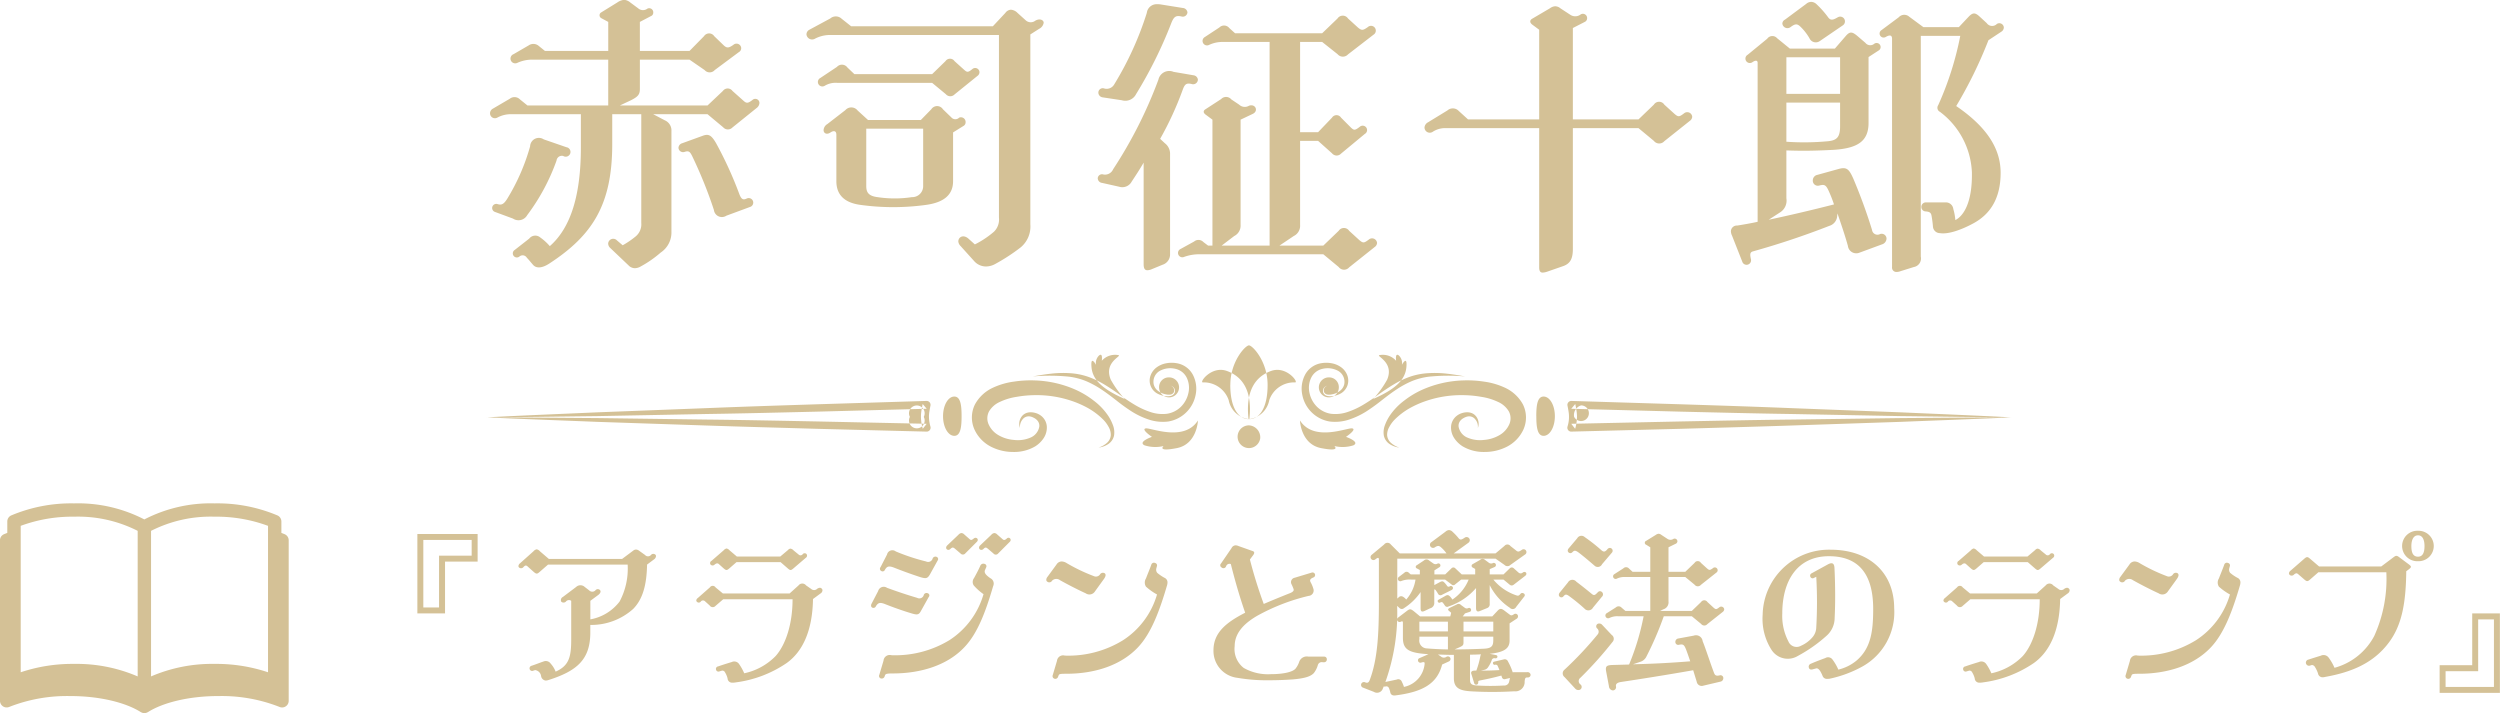 <svg xmlns="http://www.w3.org/2000/svg" width="319.438" height="91.12"><defs><filter id="filter" filterUnits="userSpaceOnUse"><feFlood result="flood" flood-color="#d4c196"/><feComposite result="composite" operator="in" in2="SourceGraphic"/><feBlend result="blend" in2="SourceGraphic"/></filter></defs><g id="chara7-name.svg" filter="url(#filter)"><path id="シェイプ_2_のコピー_6" data-name="シェイプ 2 のコピー 6" d="M238.152 2641.65c-.631.48-.779.45-1.224.04l-1.336-1.19a.752.752 0 00-1.224 0l-1.966 1.86H221.2l1.336-.63c1-.49 1.224-.78 1.224-1.49v-3.74h6.34l1.929 1.33a.859.859 0 001.3 0l3.079-2.29a.569.569 0 00.3-.52.6.6 0 00-1-.41c-.63.44-.853.44-1.3 0l-1.15-1.11a.778.778 0 00-1.3 0l-1.855 1.89h-6.344v-3.71l1.41-.74a.46.46 0 00.3-.44.522.522 0 00-.742-.52.931.931 0 01-1.188-.04l-1-.74a1.41 1.41 0 00-.779-.34 1.822 1.822 0 00-.891.34l-2.04 1.26a.419.419 0 000 .74l.89.48v3.71h-8.087l-.779-.63a1.05 1.05 0 00-1.3-.08l-1.929 1.12a.606.606 0 10.482 1.11 4.584 4.584 0 011.929-.41h9.682v5.86H209.4l-.964-.78a.975.975 0 00-1.3-.08l-2.151 1.26a.677.677 0 00-.371.6.625.625 0 00.927.55 3.652 3.652 0 011.781-.44h8.9v4.22c0 5.97-1.224 10.23-3.969 12.64a6.83 6.83 0 00-1.224-1.11.977.977 0 00-1.41.15l-1.855 1.45a.519.519 0 10.594.85.622.622 0 01.964.15c.223.22.482.55.779.89.334.4 1 .55 2.078-.15 5.527-3.6 8.05-7.53 8.05-15.27v-3.82h3.71v13.9a2.006 2.006 0 01-.742 1.74 11.128 11.128 0 01-1.633 1.11l-.742-.63a.647.647 0 00-1.113.41.782.782 0 00.26.56l2.449 2.33a1.159 1.159 0 00.7.26 1.512 1.512 0 00.742-.22 13.961 13.961 0 002.56-1.78 3.075 3.075 0 001.373-2.67v-12.86a1.4 1.4 0 00-.854-1.37l-1.483-.78h6.944l2 1.67a.8.8 0 001.187.03l3.079-2.48a.872.872 0 00.371-.63.527.527 0 00-.885-.41zm-.742 12.6c-.482.23-.7.08-.965-.63a48.789 48.789 0 00-2.967-6.48c-.557-.93-.891-1.19-1.633-.93l-2.671.97a.644.644 0 00-.482.59.589.589 0 00.779.52c.557-.19.7 0 .965.52a56.861 56.861 0 012.782 6.89 1.029 1.029 0 001.595.74l3.005-1.11a.58.58 0 10-.408-1.08zm-28.046 2.12a26.356 26.356 0 003.747-6.97.682.682 0 01.853-.59.609.609 0 10.408-1.12l-2.893-1a1.119 1.119 0 00-1.744.89 26.423 26.423 0 01-2.931 6.71c-.445.71-.742.82-1.224.67a.527.527 0 10-.334 1l2.3.85a1.274 1.274 0 001.818-.44zm64.913-24.84a.945.945 0 01-1.188-.03l-1.075-.97a1.319 1.319 0 00-.854-.41.948.948 0 00-.7.41l-1.6 1.71h-18.1l-1.224-.97a1.082 1.082 0 00-1.447-.03l-2.671 1.44a.677.677 0 00-.371.6.722.722 0 001.076.55 4.134 4.134 0 011.892-.48h21.627v23.35a2.177 2.177 0 01-.63 1.78 11.794 11.794 0 01-2.449 1.63l-.779-.7c-.667-.63-1.335-.26-1.335.33a.967.967 0 00.3.59l1.706 1.89a2.022 2.022 0 001.521.71 2.466 2.466 0 001.224-.34 24.1 24.1 0 003.228-2.11 3.459 3.459 0 001.224-2.93v-24.27l1.113-.71a1.061 1.061 0 00.593-.78c-.006-.37-.525-.59-1.081-.26zm-25.264 7.94h12.094l1.744 1.44a.749.749 0 001.112.04l2.931-2.37a.592.592 0 00.26-.49.551.551 0 00-.928-.37c-.556.45-.667.41-1.075.04l-1.188-1.07a.691.691 0 00-1.15 0l-1.706 1.66h-9.942l-.891-.85a.858.858 0 00-1.335-.07l-2.115 1.41a.573.573 0 10.557 1 2.687 2.687 0 011.632-.37zm15.544 4.44a.676.676 0 01-1-.03l-1.075-1.04a.882.882 0 00-1.484 0l-1.336 1.37h-6.752l-1.335-1.22a1.016 1.016 0 00-1.558-.04l-2.3 1.78a.966.966 0 00-.483.78c0 .4.409.63.891.29.445-.29.742-.18.742.3v5.93c0 1.78 1.076 2.78 3.153 3.04a30.685 30.685 0 008.236 0c2.3-.3 3.524-1.26 3.524-3.04v-6.23l1.3-.81a.532.532 0 00.3-.48.6.6 0 00-.823-.6zm-4.6 8.71a1.4 1.4 0 01-1.447 1.45 14.594 14.594 0 01-4.377 0c-1.225-.15-1.447-.67-1.447-1.45v-7.3h7.271v7.3zm22.936-11.3l2.449.37a1.538 1.538 0 001.818-.78 55.668 55.668 0 004.488-9.04c.334-.86.594-1.04 1.3-.89a.593.593 0 00.779-.52.638.638 0 00-.594-.56l-2.745-.44a2.437 2.437 0 00-.519-.04 1.263 1.263 0 00-1.336 1.11 41.08 41.08 0 01-4.155 9.12 1.114 1.114 0 01-1.335.52.562.562 0 00-.7.56.625.625 0 00.55.59zm34.019 18.16c-.631.48-.742.48-1.224.08l-1.3-1.19a.8.8 0 00-1.335 0l-1.967 1.89h-5.6l1.818-1.22a1.449 1.449 0 00.816-1.41v-10.75h2.3l1.78 1.59a.762.762 0 001.15.04l3.042-2.52a.561.561 0 10-.667-.89c-.594.44-.705.48-1.15.04l-1.225-1.23a.682.682 0 00-1.15 0l-1.78 1.86h-2.3v-11.53h2.819l1.966 1.56a.887.887 0 001.336.03l3.264-2.52a.61.61 0 10-.742-.96c-.63.44-.779.44-1.261.04l-1.261-1.15a.8.8 0 00-1.336 0l-1.966 1.89H299.81l-.742-.67a.847.847 0 00-1.261-.07l-1.855 1.22a.572.572 0 10.556 1 4.03 4.03 0 011.781-.37h5.935v26.02H298.1l1.6-1.22a1.473 1.473 0 00.816-1.41v-13.46l1.558-.74c.779-.37.334-1.33-.483-1.04a1.049 1.049 0 01-1.261-.14l-1-.67a.869.869 0 00-1.3-.04l-2 1.3c-.3.18-.3.44 0 .67l.89.66v16.09h-.56l-.594-.45a.863.863 0 00-1.187-.07l-1.744.96a.555.555 0 10.483 1 5.681 5.681 0 012.04-.33h15.729l1.967 1.63a.853.853 0 001.335.04l3.265-2.6a.687.687 0 00.3-.51.639.639 0 00-1.042-.45zm-26.673-12.86a41.506 41.506 0 002.893-6.3c.26-.71.483-.85 1.113-.71a.609.609 0 00.816-.55.631.631 0 00-.556-.56l-2.56-.44a1.414 1.414 0 00-1.929 1 56.9 56.9 0 01-5.787 11.45 1.134 1.134 0 01-1.224.67.549.549 0 00-.742.48.618.618 0 00.556.59l2.189.49a1.353 1.353 0 001.6-.67c.445-.67.965-1.45 1.521-2.41v12.97c0 .56.148.78.482.78a1.547 1.547 0 00.594-.15l1.335-.55a1.372 1.372 0 00.965-1.34v-12.75a1.685 1.685 0 00-.668-1.44zm66.944-3.26c-.63.48-.742.48-1.224.07l-1.3-1.18a.791.791 0 00-1.336 0l-1.966 1.89h-8.384v-11.68l1.521-.78a.52.52 0 00.3-.52.54.54 0 00-.816-.44 1.133 1.133 0 01-1.3.07l-1.3-.85a1.066 1.066 0 00-.668-.26 1.241 1.241 0 00-.668.26l-2.263 1.33c-.334.19-.334.49 0 .75l.891.66v11.46h-9.089l-1.187-1.08a1.04 1.04 0 00-1.447-.07l-2.486 1.52a.826.826 0 00-.445.66.674.674 0 001.039.56 2.86 2.86 0 011.558-.48h12.057v17.79c0 .48.148.67.445.67a1.957 1.957 0 00.556-.11l2.041-.71c.964-.33 1.261-1 1.261-2.22v-15.42h8.384l1.966 1.63a.867.867 0 001.336.04l3.264-2.6a.685.685 0 00.3-.52.636.636 0 00-1.04-.44zm13.592-11.01c.556-.41.816-.48 1.224-.11a6.651 6.651 0 011.261 1.63.88.88 0 001.262.26l2.93-2a.608.608 0 00-.63-1.04c-.631.37-.928.44-1.262-.04a11.842 11.842 0 00-1.409-1.59 1.044 1.044 0 00-.7-.34.973.973 0 00-.668.26l-2.708 2.01a.579.579 0 00-.334.51.652.652 0 001.034.45zm26.376-.41a.843.843 0 01-1.3-.11l-.891-.82c-.593-.55-.89-.55-1.446.04l-1.225 1.3h-4.526l-1.817-1.34a.946.946 0 00-1.336.08l-2.189 1.63a.515.515 0 00.52.89c.556-.33.816-.22.816.22V2663a.556.556 0 00.593.63 1.484 1.484 0 00.52-.11l1.669-.52a1.11 1.11 0 00.891-1.33v-28.21h5.045a40.215 40.215 0 01-2.82 8.86.578.578 0 00.223.85 10.193 10.193 0 014.081 7.71c.074 3.89-1.076 5.6-2.115 6.12a6.844 6.844 0 00-.259-1.41.952.952 0 00-.965-.85h-2.56a.571.571 0 00-.556.59.563.563 0 00.482.56c.482.03.742.11.816.55a14.021 14.021 0 01.186 1.45.9.9 0 00.89.78c1.076.18 2.782-.45 4.229-1.23 2.152-1.15 3.524-3.15 3.524-6.48 0-3.23-1.929-5.97-5.676-8.53a55.644 55.644 0 004.118-8.41l1.633-1.08a.65.65 0 00.333-.55.576.576 0 00-.888-.45zm-14.913 26.84a.7.7 0 01-1.039-.52 68.228 68.228 0 00-2.411-6.6c-.52-1.15-.816-1.48-1.855-1.19l-2.708.75a.724.724 0 00-.594.7.645.645 0 00.816.67c.742-.19.891-.08 1.336.96.148.33.371.89.556 1.45-2.893.74-5.713 1.4-8.347 1.96l1.484-.96a1.772 1.772 0 00.779-1.78v-6.12c2.226.08 3.747.04 5.973-.07 3.153-.19 4.526-1.11 4.526-3.45v-8.41l1.261-.82a.516.516 0 10-.519-.89.789.789 0 01-1.15-.11l-1.039-.89c-.63-.52-.927-.59-1.447 0l-1.409 1.63H370.7l-1.633-1.33a.8.8 0 00-1.261.07l-2.486 2.04a.565.565 0 10.631.93c.408-.26.631-.19.631.11v20.31c-.631.15-1.892.37-2.6.48a.758.758 0 00-.816.71 1.392 1.392 0 00.148.59l1.3 3.3a.576.576 0 001.112-.3c-.148-.67-.111-.89.26-1a102.092 102.092 0 009.757-3.26 1.4 1.4 0 001-1.22l.038-.37c.445 1.29.964 2.81 1.335 4.15a1.072 1.072 0 001.41.89l2.93-1.08a.8.8 0 00.594-.78.624.624 0 00-.812-.55zm-5.12-17.91h-6.863v-4.67h6.863v4.67zm-1.483 6.05a32.773 32.773 0 01-5.38.07v-5h6.863v3.04c0 1.4-.445 1.77-1.483 1.89zm-176.77 53.72h4.163v-3.53h-7.7v10.15h3.536v-6.62zm-2.775 5.86v-8.63h6.177v2.01H198.1v6.62h-2.01zm29.671-6.73a.394.394 0 00-.582.02.5.5 0 01-.761 0l-.783-.56a.636.636 0 00-.358-.13.551.551 0 00-.358.13l-1.433 1.07h-9.354l-1.142-.98a.7.7 0 00-.425-.25.729.729 0 00-.4.25l-1.723 1.54a.5.5 0 00-.2.36.272.272 0 00.068.16.39.39 0 00.581-.05c.247-.27.381-.22.582-.02l.672.6c.4.36.492.32.805.05l1.075-.94H222.2a8.958 8.958 0 01-1.03 4.72 6.033 6.033 0 01-3.737 2.28v-2.37l1.052-.78c.268-.23.313-.45.179-.59a.381.381 0 00-.582.03.556.556 0 01-.806 0l-.56-.43a.8.8 0 00-1.1 0l-1.7 1.28a.442.442 0 00-.2.6.426.426 0 00.6-.02.492.492 0 01.671-.09v4.94c0 2.26-.291 3.35-1.992 4.11a3.224 3.224 0 00-.626-1.02.759.759 0 00-.94-.27c-.4.13-1.074.4-1.477.53a.341.341 0 00-.269.45.33.33 0 00.47.18l.224-.07a.887.887 0 01.761.76.675.675 0 00.582.58 1.218 1.218 0 00.335-.06c3.693-1.17 5.372-2.64 5.372-6.09v-.96a8.006 8.006 0 005.483-2.05c1.208-1.23 1.723-3.04 1.768-5.66l.895-.67a.545.545 0 00.246-.4.243.243 0 00-.058-.18zm7.527 1.27c.223-.18.38-.24.559-.09l.6.54c.336.29.425.29.739.02l.917-.8h5.64l.918.8c.313.27.4.27.716 0l1.589-1.36a.324.324 0 00.089-.47.313.313 0 00-.492.02.346.346 0 01-.537.02l-.627-.51a.667.667 0 00-.4-.23.478.478 0 00-.313.18l-.985.83h-5.55l-.94-.8a.7.7 0 00-.38-.23.679.679 0 00-.358.23l-1.567 1.36a.314.314 0 00-.112.47.349.349 0 00.494.02zm13.741 3.09c-.157-.2-.336-.18-.6-.03a.557.557 0 01-.784.03l-.649-.45a.607.607 0 00-.962 0l-1.141 1.03h-8.527l-.94-.78a.426.426 0 00-.716 0l-1.545 1.36a.453.453 0 00-.2.31.261.261 0 00.09.18.321.321 0 00.492-.04.355.355 0 01.537-.03l.6.54a.465.465 0 00.739.05l.985-.85h8.862c0 3.17-.873 5.79-2.148 7.24a7.924 7.924 0 01-4.029 2.22 6.415 6.415 0 00-.649-1.17.742.742 0 00-.94-.27c-.47.14-1.231.38-1.746.56a.323.323 0 00-.268.41.314.314 0 00.4.24c.067-.02.291-.09.38-.11a.36.36 0 01.358.2 2.834 2.834 0 01.336.78.576.576 0 00.6.56 2.362 2.362 0 00.47-.04 14.94 14.94 0 006.468-2.46c2.014-1.43 3.312-4.07 3.379-8.19l.963-.71a.5.5 0 00.246-.38.265.265 0 00-.061-.2zm18.313-4.54l1.478-1.48c.313-.31-.068-.69-.4-.42-.269.22-.358.22-.515.09l-.694-.61a.556.556 0 00-.358-.18.616.616 0 00-.4.23l-1.41 1.34c-.291.29-.112.58.135.58a.346.346 0 00.246-.11c.246-.22.335-.25.582-.05l.716.61a.4.4 0 00.62 0zm4.208 0l1.477-1.48a.346.346 0 00.112-.24.28.28 0 00-.492-.18c-.269.24-.381.22-.538.09l-.693-.61a.56.56 0 00-.358-.18.614.614 0 00-.4.23l-1.41 1.34c-.291.27-.112.58.134.58a.351.351 0 00.269-.11c.223-.22.313-.25.559-.05l.716.61a.39.39 0 00.624 0zm-14.211.15l-.828 1.61a.318.318 0 00.111.5.314.314 0 00.448-.16c.246-.43.47-.54 1.141-.29.828.33 2.216.85 3.469 1.25.649.18.828.14 1.119-.33l1.007-1.82a.3.3 0 00-.111-.46.392.392 0 00-.515.17.6.6 0 01-.851.41 25.68 25.68 0 01-3.871-1.28.7.7 0 00-1.119.4zm7.967 10.94a13.358 13.358 0 01-7.408 1.92.794.794 0 00-1.007.7l-.537 1.81a.325.325 0 00.313.47.375.375 0 00.358-.25l.045-.13c.067-.21.2-.27 1.007-.27 3.6 0 6.983-1.05 9.154-3.36 1.678-1.76 2.708-4.51 3.67-7.8a.762.762 0 00-.358-1.01c-.716-.49-.806-.78-.672-1.07l.157-.36a.311.311 0 00-.224-.4.424.424 0 00-.537.22c-.179.43-.559 1.14-.806 1.59a.809.809 0 00-.044.94 6.924 6.924 0 001.253 1.12 10.4 10.4 0 01-4.364 5.88zm-9.109-6.26l-.828 1.59a.515.515 0 00-.067.24.276.276 0 00.157.27.342.342 0 00.47-.2c.268-.4.47-.52 1.163-.25.851.34 2.238.85 3.469 1.21.627.18.851.16 1.1-.31l1.007-1.81a.285.285 0 00-.112-.47.37.37 0 00-.515.2.585.585 0 01-.85.38 60.61 60.61 0 01-3.849-1.28.74.74 0 00-1.142.43zm22.792-3.4l-1.164 1.59a.577.577 0 00-.134.35.259.259 0 00.112.23.408.408 0 00.626-.11.762.762 0 011.008-.07c.738.42 2.148 1.16 3.289 1.68a.833.833 0 001.187-.25l1.163-1.61c.247-.36.247-.6.045-.72a.444.444 0 00-.537.12.633.633 0 01-.828.26 22.146 22.146 0 01-3.447-1.65 1.274 1.274 0 00-.671-.22.8.8 0 00-.649.4zm8.482 9.68a13.313 13.313 0 01-7.408 1.95.787.787 0 00-1.007.67l-.537 1.81a.35.35 0 00.313.49.361.361 0 00.358-.25l.068-.17c.067-.21.223-.23 1.007-.23 3.6 0 6.96-1.07 9.131-3.37 1.678-1.77 2.752-4.61 3.715-7.9a1.448 1.448 0 00.067-.4.638.638 0 00-.4-.6 5.27 5.27 0 01-.918-.63.65.65 0 01-.111-.56l.089-.33a.315.315 0 00-.224-.36.357.357 0 00-.514.24c-.2.56-.47 1.19-.672 1.73a.978.978 0 000 1.05 7.5 7.5 0 001.41 1 10.386 10.386 0 01-4.367 5.86zm25.726 2.08h-2.014a1.026 1.026 0 00-1.164.63 2.89 2.89 0 01-.47.89c-.38.47-1.656.72-3.133.72a6.277 6.277 0 01-3.491-.79 3.047 3.047 0 01-1.164-2.79c0-1.61 1.1-2.84 2.865-3.87a25.818 25.818 0 016.58-2.55.69.69 0 00.6-.94 3.938 3.938 0 00-.336-.8c-.157-.29-.045-.45.336-.61a.33.33 0 10-.224-.62l-2.148.65a.574.574 0 00-.4.85c.067.13.179.4.246.58s0 .35-.425.53c-1.187.47-2.283.92-3.38 1.39a58.634 58.634 0 01-1.768-5.68l.448-.6c.156-.25.156-.41-.157-.5l-1.745-.62a.959.959 0 00-.381-.09.607.607 0 00-.515.36l-1.342 1.96a.311.311 0 00.067.5.354.354 0 00.582-.14.456.456 0 01.537-.31l.067.02c.515 2.04 1.074 4.03 1.835 6.22-2.439 1.25-4.051 2.55-4.051 4.81a3.454 3.454 0 003.066 3.51 22.179 22.179 0 004.073.31c1.1 0 2.149-.05 3.022-.11 1.589-.14 2.282-.4 2.663-.81a2.94 2.94 0 00.515-1.03.516.516 0 01.626-.35h.183a.348.348 0 00.336-.36.332.332 0 00-.336-.36zm25.927 1.99h-1.611a.768.768 0 00-.224.02 7.6 7.6 0 00-.6-1.38.444.444 0 00-.56-.27l-1.231.29a.17.17 0 00-.134.18.218.218 0 00.246.22.28.28 0 01.381.2c.067.14.134.29.2.47-.85.05-1.611.07-2.394.07l.492-.11a.727.727 0 00.448-.32 3.867 3.867 0 00.47-.91.341.341 0 01.447-.23c.313.03.4-.35.09-.42l-.806-.16c1.947-.2 2.551-.73 2.551-1.7v-2.19l.851-.56a.375.375 0 00.224-.33.324.324 0 00-.493-.29c-.291.2-.4.2-.6.04l-.649-.49c-.381-.29-.56-.29-.851 0l-.693.74h-3.783a4.342 4.342 0 00.291-.38l.605-.2a.245.245 0 00.179-.25.252.252 0 00-.381-.22.416.416 0 01-.425-.05l-.492-.36a.4.4 0 00-.537-.06l-.918.44c-.224.12-.224.25-.09.36l.291.25a2.693 2.693 0 01-.112.47h-3.856l-.783-.65c-.4-.31-.515-.34-.873-.07l-1.119.85a.316.316 0 00.291.56c.224-.11.291-.07.291.14v1.9c0 1.54.783 1.94 3.267 2.1l-1.163.51a.283.283 0 00-.179.27.311.311 0 00.425.29c.335-.11.447-.07.425.16a3.308 3.308 0 01-2.641 2.95 3.967 3.967 0 00-.268-.65.472.472 0 00-.649-.29l-1.455.31a26.072 26.072 0 001.5-9.72c.112.09.2.18.291.26a.419.419 0 00.582.03 7.4 7.4 0 002.126-2.06v2.08c0 .38.135.51.515.33l.694-.33a.7.7 0 00.537-.76v-1.66a.263.263 0 01.224.16 3.6 3.6 0 01.246.38.356.356 0 00.537.14l1.186-.59a.322.322 0 00.2-.26.271.271 0 00-.4-.23.243.243 0 01-.381-.09 3.06 3.06 0 00-.335-.4c-.157-.16-.269-.2-.6-.02l-.671.36v-.7h1.387l.806.61a.315.315 0 00.47 0l.761-.61h.962a5.548 5.548 0 01-2.081 2.55 1.845 1.845 0 00-.38-.47c-.179-.13-.269-.15-.6.05l-.783.44a.176.176 0 00-.112.18.221.221 0 00.358.16.235.235 0 01.336.09c.067.07.157.22.224.31a.342.342 0 00.492.11 7.916 7.916 0 003.491-2.34v2.54c0 .41.157.52.448.41l.94-.38a.512.512 0 00.358-.56v-2.39a7.536 7.536 0 002.574 2.9.491.491 0 00.805-.11l1.03-1.32c.268-.33-.246-.6-.448-.38-.224.27-.313.31-.559.22a6.45 6.45 0 01-2.932-2.01h1.3l.783.65a.388.388 0 00.515 0l1.477-1.14c.336-.27.023-.65-.313-.42a.4.4 0 01-.56 0l-.582-.52a.36.36 0 00-.537 0l-.783.76h-1.768v-.67l.627-.27a.274.274 0 00-.2-.51.5.5 0 01-.582-.07l-.447-.33a.449.449 0 00-.627 0l-.962.55a.24.24 0 00.022.43l.313.18v.69h-1.723l-.805-.76a.336.336 0 00-.515 0l-.784.76h-1.387v-.51l.649-.41a.262.262 0 00-.224-.47.479.479 0 01-.582-.02l-.514-.36a.476.476 0 00-.672 0l-.917.61a.216.216 0 00.022.4l.38.2v.56h-1.163l-.224-.18a.39.39 0 00-.6-.02l-.672.51a.307.307 0 00.291.54 2.94 2.94 0 011.321-.18h.492a4.978 4.978 0 01-1.186 2.55 1.426 1.426 0 00-.448-.38.444.444 0 00-.559.14l-.135.11v-5.1h12.556l1.141.8a.529.529 0 00.761 0l1.857-1.32a.362.362 0 10-.4-.6c-.426.29-.515.27-.806.02l-.649-.51a.48.48 0 00-.761-.02l-1.141.96h-5.349l1.857-1.34a.433.433 0 00.2-.34.41.41 0 00-.649-.33c-.426.29-.582.33-.806.04a7.23 7.23 0 00-.739-.78.7.7 0 00-.47-.23.759.759 0 00-.447.21l-1.858 1.38a.4.4 0 00.448.65c.38-.25.537-.27.783-.09a4.464 4.464 0 01.761.83h-5.975l-1.142-1.14a.529.529 0 00-.85 0l-1.612 1.34a.373.373 0 00.493.56c.313-.25.447-.25.447.02v5.41c0 4.21-.179 7.36-1.163 9.97-.135.36-.291.43-.582.32a.366.366 0 10-.291.67l1.387.54a.784.784 0 001.164-.45l.112-.25a.259.259 0 00.2.02.351.351 0 01.447.18 3.224 3.224 0 01.179.54.462.462 0 00.493.42h.134c3.513-.44 5.371-1.49 6-3.95l.828-.38a.366.366 0 00.246-.34.341.341 0 00-.515-.27.56.56 0 01-.694-.02l-.4-.27c.626.02 1.32.05 2.036.05v2.99c0 1.28.806 1.57 2.126 1.66a47.015 47.015 0 005.573 0 1.188 1.188 0 001.343-1.25c.044-.47.112-.52.38-.52a.339.339 0 00.381-.33.374.374 0 00-.448-.34zm-10.115-6.46v1.25h-3.648v-1.25h3.648zm1.991 0h3.805v1.25H329v-1.25zm-5.639 2.23v-.31h3.648v1.63a39.452 39.452 0 01-2.708-.13 1 1 0 01-.94-1.19zm8.213 1.23c-1.052.05-2.4.09-3.715.09l.559-.24c.493-.23.582-.29.582-.67v-.72h3.805v.43c0 .76-.205 1.07-1.231 1.11zm2.6 4.7a28.672 28.672 0 01-3.469 0c-.738-.04-.873-.27-.873-.74v-3.2c.493 0 .963-.02 1.41-.04a.678.678 0 00-.089.22 10.982 10.982 0 01-.515 1.86h-.228c-.358 0-.514.18-.4.45l.359 1.16a.263.263 0 00.514-.09c-.022-.18.023-.22.246-.27.784-.15 1.634-.33 2.708-.62l.068.2a.34.34 0 00.47.24l.559-.13-.112.51a.61.61 0 01-.652.45zm27.576-1.3c-.493.12-.627-.02-.739-.31-.47-1.23-1.119-3.26-1.455-4.05a.854.854 0 00-1.141-.71l-1.947.36a.438.438 0 00-.4.44.369.369 0 00.493.36c.492-.09.626-.02.872.6.112.29.314.85.537 1.52-2.618.21-4.856.32-7.318.38l.918-.31a1.3 1.3 0 00.761-.6 42.4 42.4 0 002.26-5.23h3.581l1.186.98a.514.514 0 00.806.02l1.969-1.56a.443.443 0 00.179-.32.382.382 0 00-.626-.26c-.381.29-.448.29-.739.04l-.783-.72a.482.482 0 00-.806 0l-1.186 1.14h-4.051l.4-.2a.932.932 0 00.671-1.03v-3.1h2.149l1.186.98a.514.514 0 00.806.02l1.969-1.56a.361.361 0 10-.447-.56c-.381.27-.448.27-.739.02l-.783-.71a.473.473 0 00-.806 0l-1.186 1.14h-2.149v-3.13l.873-.43a.377.377 0 00.269-.33.353.353 0 00-.493-.32.694.694 0 01-.761.02l-.805-.53a.6.6 0 00-.336-.14.657.657 0 00-.358.14l-1.231.76a.268.268 0 000 .51l.515.32v3.13H350.6l-.447-.41a.5.5 0 00-.739-.02l-1.119.72a.33.33 0 10.314.58 2.222 2.222 0 011.1-.2h3.156v4.33h-3.178l-.47-.4a.521.521 0 00-.761-.04l-1.119.71a.352.352 0 10.313.63 2.254 2.254 0 011.075-.22h3.289a31.7 31.7 0 01-1.857 6.17l-2.149.06c-.716.03-.9.16-.783.81l.358 1.9a.554.554 0 00.515.54.423.423 0 00.38-.54c-.044-.31.2-.47.649-.54 2.328-.35 5.64-.87 9.221-1.5l.448 1.46a.645.645 0 00.85.51l2.171-.51a.448.448 0 00.38-.43.36.36 0 00-.451-.38zm-18.85-15.72c.246-.26.38-.26.738-.02.381.27 1.321 1.05 2.149 1.77a.606.606 0 00.917-.23l1.254-1.47a.362.362 0 00-.269-.61.436.436 0 00-.313.18c-.291.36-.493.36-.784.09a21.971 21.971 0 00-2.1-1.65.616.616 0 00-.963.15l-1.1 1.3a.428.428 0 00-.112.29.338.338 0 00.583.2zm-1.142 5.64c.269-.31.381-.31.828.02a23.588 23.588 0 011.858 1.52.666.666 0 001.1-.11l1.141-1.39a.406.406 0 00-.246-.71.414.414 0 00-.291.15c-.381.41-.493.43-.828.14-.381-.31-1.1-.9-1.9-1.5a.647.647 0 00-1.074.09l-1.052 1.3a.433.433 0 00-.112.29.327.327 0 00.578.2zm6.267 5.83a.589.589 0 00-.09-.91l-1.208-1.28a.484.484 0 00-.381-.18.362.362 0 00-.291.61.548.548 0 01.09.78 46.16 46.16 0 01-4.23 4.5.6.6 0 000 .96l1.343 1.45a.53.53 0 00.425.2.4.4 0 00.269-.71.522.522 0 01-.023-.85 48.044 48.044 0 004.098-4.57zm36.006-4.29c0-4.74-3.357-7.51-8.1-7.51a8.477 8.477 0 00-8.706 8.29 7.349 7.349 0 001.141 4.52 2.47 2.47 0 003.357.76 18.611 18.611 0 003.738-2.64 3.057 3.057 0 00.962-2.23c.09-1.77.09-4.07-.022-6.35-.023-.59-.269-.79-.851-.47l-2.081 1.14a.334.334 0 00-.134.47.306.306 0 00.447.11l.291-.14a56.768 56.768 0 010 6.47 1.982 1.982 0 01-.515 1.29 4.043 4.043 0 01-1.432 1.05 1.128 1.128 0 01-1.611-.55 7.044 7.044 0 01-.784-3.56c0-4.32 2.015-7.33 5.953-7.33s5.663 2.43 5.663 6.75c0 2.84-.291 5.05-2.171 6.62a5.72 5.72 0 01-2.283 1.12 6.409 6.409 0 00-.739-1.28.688.688 0 00-.917-.2c-.493.18-1.276.47-1.925.76a.4.4 0 00-.179.49c.045.16.2.29.537.18l.336-.09c.246-.09.515.07.873.94a.579.579 0 00.626.38 1.536 1.536 0 00.291-.02 15.143 15.143 0 004.141-1.54 7.937 7.937 0 004.096-7.43zm8.616-5.59c.224-.18.381-.24.56-.09l.6.54c.336.29.425.29.739.02l.917-.8h5.64l.918.8c.313.27.4.27.716 0l1.589-1.36a.324.324 0 00.089-.47.313.313 0 00-.492.02.346.346 0 01-.537.02l-.627-.51a.667.667 0 00-.4-.23.478.478 0 00-.313.18l-.985.83h-5.55l-.94-.8a.7.7 0 00-.38-.23.68.68 0 00-.359.23l-1.566 1.36a.314.314 0 00-.112.47.348.348 0 00.495.02zm13.742 3.09c-.157-.2-.336-.18-.605-.03a.556.556 0 01-.783.03l-.649-.45a.607.607 0 00-.962 0l-1.142 1.03h-8.526l-.94-.78a.427.427 0 00-.717 0l-1.544 1.36a.453.453 0 00-.2.31.265.265 0 00.089.18.322.322 0 00.493-.04.355.355 0 01.537-.03l.6.54a.465.465 0 00.739.05l.984-.85h8.863c0 3.17-.873 5.79-2.149 7.24a7.917 7.917 0 01-4.028 2.22 6.476 6.476 0 00-.649-1.17.742.742 0 00-.94-.27c-.47.14-1.231.38-1.746.56a.323.323 0 00-.268.41.314.314 0 00.4.24c.067-.02.291-.09.38-.11a.36.36 0 01.358.2 2.865 2.865 0 01.336.78.576.576 0 00.6.56 2.367 2.367 0 00.47-.04 14.94 14.94 0 006.468-2.46c2.014-1.43 3.312-4.07 3.379-8.19l.963-.71a.5.5 0 00.246-.38.265.265 0 00-.055-.2zm7.694-3.11l-1.164 1.59a.577.577 0 00-.134.35.259.259 0 00.112.23.408.408 0 00.626-.11.762.762 0 011.008-.07c.738.42 2.148 1.16 3.289 1.68a.833.833 0 001.187-.25l1.163-1.61c.247-.36.247-.6.045-.72a.444.444 0 00-.537.12.633.633 0 01-.828.26 22.146 22.146 0 01-3.447-1.65 1.274 1.274 0 00-.671-.22.8.8 0 00-.647.4zm8.482 9.68a13.313 13.313 0 01-7.408 1.95.787.787 0 00-1.007.67l-.537 1.81a.35.35 0 00.313.49.361.361 0 00.358-.25l.068-.17c.067-.21.223-.23 1.007-.23 3.6 0 6.96-1.07 9.131-3.37 1.678-1.77 2.752-4.61 3.715-7.9a1.448 1.448 0 00.067-.4.638.638 0 00-.4-.6 5.27 5.27 0 01-.918-.63.65.65 0 01-.111-.56l.089-.33a.315.315 0 00-.224-.36.357.357 0 00-.514.24c-.2.56-.47 1.19-.672 1.73a.978.978 0 000 1.05 7.5 7.5 0 001.41 1 10.386 10.386 0 01-4.365 5.86zm28.4-14a1.947 1.947 0 100 3.89 1.946 1.946 0 100-3.89zm0 3.31c-.694 0-.851-.62-.851-1.36s.247-1.37.851-1.37.828.63.828 1.37-.179 1.36-.828 1.36zm-1.164.99l-1.141-.85c-.448-.34-.493-.32-.918 0l-1.477 1.11h-7.945l-1.119-.96c-.358-.31-.447-.31-.805 0l-1.724 1.5a.466.466 0 00-.2.34.369.369 0 00.089.2.4.4 0 00.56-.05c.246-.2.358-.2.559-.02l.694.6c.381.34.47.34.806.05l1.052-.92h8.683a17.652 17.652 0 01-1.544 8.14 8.167 8.167 0 01-5.08 4.07 6.457 6.457 0 00-.761-1.32.8.8 0 00-1.007-.22c-.448.13-1.164.36-1.567.49a.394.394 0 00-.291.54.4.4 0 00.515.22l.224-.07a.49.49 0 01.4.27 3.7 3.7 0 01.381.81.584.584 0 00.6.49 1.54 1.54 0 00.336-.05c3.223-.58 6.11-1.69 8.124-4.4 1.678-2.24 2.171-5.12 2.215-9.1l.336-.25c.341-.27.341-.36.004-.62zm8.087 12.88h-4.163v3.53h7.7v-10.15h-3.536v6.62zm2.775-5.86v8.63h-6.177v-2.01h4.163v-6.62h2.014zm-318.273 11.12a.86.86 0 00.809.06 20.117 20.117 0 017.759-1.38c3.8-.01 7.155.85 9.03 2.05a.028.028 0 01.025.01c.008 0 .014.01.022.01a.288.288 0 00.083.04c.035.01.068.03.105.04s.075.01.113.02.073.01.11.01.074-.01.111-.01.075-.01.112-.02.071-.03.106-.04a.3.3 0 00.082-.04c.008 0 .014-.01.022-.01a.028.028 0 01.025-.01c1.875-1.2 5.229-2.06 9.031-2.05a20.121 20.121 0 017.759 1.38.844.844 0 001.194-.77v-20.52a.84.84 0 00-.513-.77c-.135-.06-.281-.11-.421-.17v-1.46a.848.848 0 00-.5-.77 19.711 19.711 0 00-8.026-1.54 18.426 18.426 0 00-8.985 2.05 18.426 18.426 0 00-8.985-2.05 19.715 19.715 0 00-8.026 1.54.848.848 0 00-.5.77v1.46c-.14.06-.286.11-.421.17a.84.84 0 00-.513.77v20.52a.86.86 0 00.392.71zm2.256-23.07a18.979 18.979 0 016.815-1.17 16.821 16.821 0 018.131 1.81v18.6a19.716 19.716 0 00-8.131-1.6 20.791 20.791 0 00-6.815 1.07v-18.71zm31.6 18.71a20.787 20.787 0 00-6.815-1.07 19.72 19.72 0 00-8.131 1.6v-18.6a16.821 16.821 0 018.131-1.81 18.971 18.971 0 016.815 1.17v18.71zm27.927-32.57c4.688 0 9.375.06 14.062.09l14.059.19c4.687.05 9.373.15 14.059.24l14.056.3-.5.64a5.752 5.752 0 01-.235-1.6 5.556 5.556 0 01.08-.81c.04-.26.087-.5.142-.76l.512.61-14.056.37c-4.686.11-9.371.23-14.057.3l-14.059.27c-4.687.05-9.374.13-14.062.16 4.682-.25 9.365-.43 14.048-.64l14.05-.54c4.684-.19 9.368-.34 14.052-.49l14.054-.43a.5.5 0 01.523.48.541.541 0 01-.01.12c-.048.23-.093.47-.129.7a4.749 4.749 0 00-.066.66 4.8 4.8 0 00.192 1.32.5.5 0 01-.347.62.409.409 0 01-.154.02l-14.055-.36c-4.685-.14-9.37-.26-14.054-.42l-14.053-.47c-4.685-.19-9.369-.35-14.052-.57zm60.695-.15c0 1.39-.134 2.51-.929 2.51s-1.441-1.12-1.441-2.51.645-2.51 1.441-2.51.929 1.12.929 2.51zm-4.833.09a1 1 0 11-1.775 0 1 1 0 111.775 0zm138.965.06c-4.683.22-9.367.38-14.05.57l-14.053.47c-4.684.16-9.369.28-14.053.42l-14.056.36a.5.5 0 01-.521-.49.553.553 0 01.02-.15 4.129 4.129 0 00.127-1.98c-.036-.23-.081-.47-.129-.7a.5.5 0 01.393-.59.483.483 0 01.119-.01l14.054.43c4.684.15 9.369.3 14.052.49l14.05.54c4.683.21 9.366.39 14.048.64-4.688-.03-9.374-.11-14.062-.16l-14.058-.27c-4.687-.07-9.372-.19-14.058-.3l-14.055-.37.511-.61c.055.26.1.5.143.76a5.7 5.7 0 01.08.81 5.791 5.791 0 01-.236 1.6l-.5-.64 14.057-.3c4.686-.09 9.371-.19 14.058-.24l14.059-.19c4.683-.03 9.369-.09 14.06-.09zm-60.695-.15c0 1.39.134 2.51.93 2.51s1.44-1.12 1.44-2.51-.645-2.51-1.44-2.51-.935 1.12-.935 2.51zm4.833.09a1 1 0 10.888-1.47 1.285 1.285 0 00-.891 1.47zm-43.931-4.09c0-3 1.929-5.05 2.381-5.05s2.382 2.05 2.382 5.05-1.066 4.38-2.382 4.38-2.388-1.38-2.388-4.38zm2.331 4.38a3 3 0 002.642-2.43 3.353 3.353 0 013.271-2.27c.589.1-1.047-2.18-3.042-1.46s-3.291 2.54-2.874 6.16zm.1 0a3 3 0 01-2.642-2.43 3.354 3.354 0 00-3.271-2.27c-.589.1 1.046-2.18 3.042-1.46s3.286 2.54 2.869 6.16zm1.391 2.41a1.452 1.452 0 11-1.442-1.62 1.533 1.533 0 011.44 1.62zm-11.453-6.68a.669.669 0 01.5.92.725.725 0 01-.5.38 1.837 1.837 0 01-.617.03 2.894 2.894 0 01-1.164-.38 1.918 1.918 0 01-.792-.99 1.883 1.883 0 01.015-1.28 2.221 2.221 0 01.786-1.04 2.971 2.971 0 011.2-.51 3.712 3.712 0 011.288-.02 2.863 2.863 0 012.129 1.49 3.844 3.844 0 01.358 2.53 4.272 4.272 0 01-3.517 3.44 5.652 5.652 0 01-2.533-.27 9.911 9.911 0 01-2.2-1.06 23.055 23.055 0 01-1.917-1.39c-.607-.47-1.218-.94-1.853-1.36a11.985 11.985 0 00-1.981-1.08 8.575 8.575 0 00-2.186-.57 24.779 24.779 0 00-4.64-.03c.768-.13 1.539-.27 2.32-.35a13.324 13.324 0 012.366-.07 8.712 8.712 0 012.359.45 11.731 11.731 0 012.162 1.03c.683.41 1.329.86 1.967 1.31a20.556 20.556 0 001.891 1.27 10.106 10.106 0 002.017.92 4.8 4.8 0 002.076.21 3.243 3.243 0 001.769-.88 3.521 3.521 0 00.965-1.75 2.992 2.992 0 00-.2-1.96 2.114 2.114 0 00-1.49-1.16 2.807 2.807 0 00-2 .29 1.611 1.611 0 00-.734 1.72 1.474 1.474 0 00.569.83 2.35 2.35 0 001 .43 1.446 1.446 0 00.546.03.588.588 0 00.427-.26.61.61 0 00-.388-.87zm-1.473.14a1.277 1.277 0 101.275-1.21 1.243 1.243 0 00-1.278 1.21zm-8.633-2.5c-.152-1.64.573-.31.573-.31a1.335 1.335 0 01.381-1.19c.525-.43.358.67.358.67a2.27 2.27 0 012.147-.72c.417.13-1.932.92-1 3.13a12.5 12.5 0 001.789 2.47c-2.938-1.28-4.107-2.5-4.25-4.05zm13.6 6.79s-.1 3.03-2.7 3.54-1.685-.27-1.685-.27a4.523 4.523 0 01-2.449-.09c-.891-.45.954-1.08.954-1.08s-1.431-.96-.8-1.08 4.902 1.77 6.683-1.02zm-12.7 3.47a2.928 2.928 0 001.071-.6 1.464 1.464 0 00.493-.99 2.037 2.037 0 00-.286-1.06 3.963 3.963 0 00-.7-.94 9 9 0 00-1.882-1.43 12.4 12.4 0 00-2.175-.96 13.986 13.986 0 00-4.662-.72 14.2 14.2 0 00-2.347.22 7.585 7.585 0 00-2.116.64 3.026 3.026 0 00-1.386 1.21 1.885 1.885 0 00-.084 1.6 2.985 2.985 0 001.226 1.41 4.586 4.586 0 002.019.64 4.062 4.062 0 002.091-.28 1.867 1.867 0 001.165-1.42 1.015 1.015 0 00-.284-.82 1.364 1.364 0 00-.41-.3 1.579 1.579 0 00-.5-.18.983.983 0 00-.936.37 1.442 1.442 0 00-.331 1.11 1.513 1.513 0 01.083-1.27 1.391 1.391 0 01.484-.53 1.5 1.5 0 01.719-.21 2.192 2.192 0 01.726.1 2.047 2.047 0 01.669.34 1.894 1.894 0 01.741 1.37 2.454 2.454 0 01-.409 1.5 3.55 3.55 0 01-1.085 1.05 5.3 5.3 0 01-2.8.71 6.206 6.206 0 01-2.818-.66 4.646 4.646 0 01-2.13-2.2 3.76 3.76 0 01.066-3.23 4.989 4.989 0 012.267-2.11 9.269 9.269 0 012.711-.79 14.272 14.272 0 012.693-.15 13.9 13.9 0 015.21 1.2 11.307 11.307 0 012.286 1.38 8.01 8.01 0 011.839 1.92 5.615 5.615 0 01.609 1.19 2.552 2.552 0 01.149 1.36 1.719 1.719 0 01-.772 1.1 2.845 2.845 0 01-1.204.43zm29.226-7.9a.669.669 0 00-.5.92.724.724 0 00.5.38 1.837 1.837 0 00.617.03 2.9 2.9 0 001.165-.38 1.923 1.923 0 00.792-.99 1.889 1.889 0 00-.015-1.28 2.223 2.223 0 00-.787-1.04 2.965 2.965 0 00-1.2-.51 3.712 3.712 0 00-1.288-.02 2.862 2.862 0 00-2.128 1.49 3.845 3.845 0 00-.359 2.53 4.272 4.272 0 003.517 3.44 5.649 5.649 0 002.533-.27 9.89 9.89 0 002.2-1.06 23.242 23.242 0 001.918-1.39c.606-.47 1.217-.94 1.853-1.36a11.9 11.9 0 011.981-1.08 8.568 8.568 0 012.185-.57 24.78 24.78 0 014.64-.03c-.768-.13-1.539-.27-2.32-.35a13.316 13.316 0 00-2.365-.07 8.7 8.7 0 00-2.359.45 11.7 11.7 0 00-2.162 1.03c-.684.41-1.33.86-1.967 1.31a20.569 20.569 0 01-1.892 1.27 10.08 10.08 0 01-2.017.92 4.8 4.8 0 01-2.076.21 3.237 3.237 0 01-1.768-.88 3.514 3.514 0 01-.965-1.75 2.985 2.985 0 01.2-1.96 2.114 2.114 0 011.491-1.16 2.8 2.8 0 012 .29 1.612 1.612 0 01.735 1.72 1.483 1.483 0 01-.569.83 2.348 2.348 0 01-1 .43 1.441 1.441 0 01-.545.03.591.591 0 01-.428-.26.61.61 0 01.387-.87zm1.473.14a1.277 1.277 0 11-1.275-1.21 1.242 1.242 0 011.275 1.21zm8.633-2.5c.152-1.64-.572-.31-.572-.31a1.334 1.334 0 00-.382-1.19c-.525-.43-.358.67-.358.67a2.27 2.27 0 00-2.147-.72c-.417.13 1.933.92 1 3.13a12.454 12.454 0 01-1.789 2.47c2.936-1.28 4.105-2.5 4.246-4.05zm-13.6 6.79s.095 3.03 2.7 3.54 1.686-.27 1.686-.27a4.522 4.522 0 002.449-.09c.89-.45-.954-1.08-.954-1.08s1.431-.96.795-1.08-4.899 1.77-6.678-1.02zm12.7 3.47a2.849 2.849 0 01-1.209-.43 1.719 1.719 0 01-.772-1.1 2.552 2.552 0 01.149-1.36 5.662 5.662 0 01.609-1.19 8 8 0 011.84-1.92 11.327 11.327 0 012.285-1.38 13.9 13.9 0 015.21-1.2 14.272 14.272 0 012.693.15 9.284 9.284 0 012.712.79 4.987 4.987 0 012.266 2.11 3.76 3.76 0 01.066 3.23 4.644 4.644 0 01-2.129 2.2 6.213 6.213 0 01-2.819.66 5.3 5.3 0 01-2.8-.71 3.562 3.562 0 01-1.085-1.05 2.454 2.454 0 01-.408-1.5 1.89 1.89 0 01.741-1.37 2.052 2.052 0 01.668-.34 2.2 2.2 0 01.727-.1 1.506 1.506 0 01.719.21 1.4 1.4 0 01.483.53 1.514 1.514 0 01.084 1.27 1.439 1.439 0 00-.332-1.11.982.982 0 00-.935-.37 1.575 1.575 0 00-.5.18 1.364 1.364 0 00-.41.3 1.011 1.011 0 00-.283.82 1.864 1.864 0 001.164 1.42 4.065 4.065 0 002.091.28 4.6 4.6 0 002.02-.64 2.99 2.99 0 001.226-1.41 1.885 1.885 0 00-.085-1.6 3.024 3.024 0 00-1.385-1.21 7.6 7.6 0 00-2.117-.64 14.19 14.19 0 00-2.346-.22 13.988 13.988 0 00-4.663.72 12.465 12.465 0 00-2.175.96 9 9 0 00-1.882 1.43 3.959 3.959 0 00-.694.94 2.029 2.029 0 00-.287 1.06 1.465 1.465 0 00.494.99 2.916 2.916 0 001.067.6z" transform="translate(-142 -2628.88)" fill="#d4c196" fill-rule="evenodd"/></g></svg>